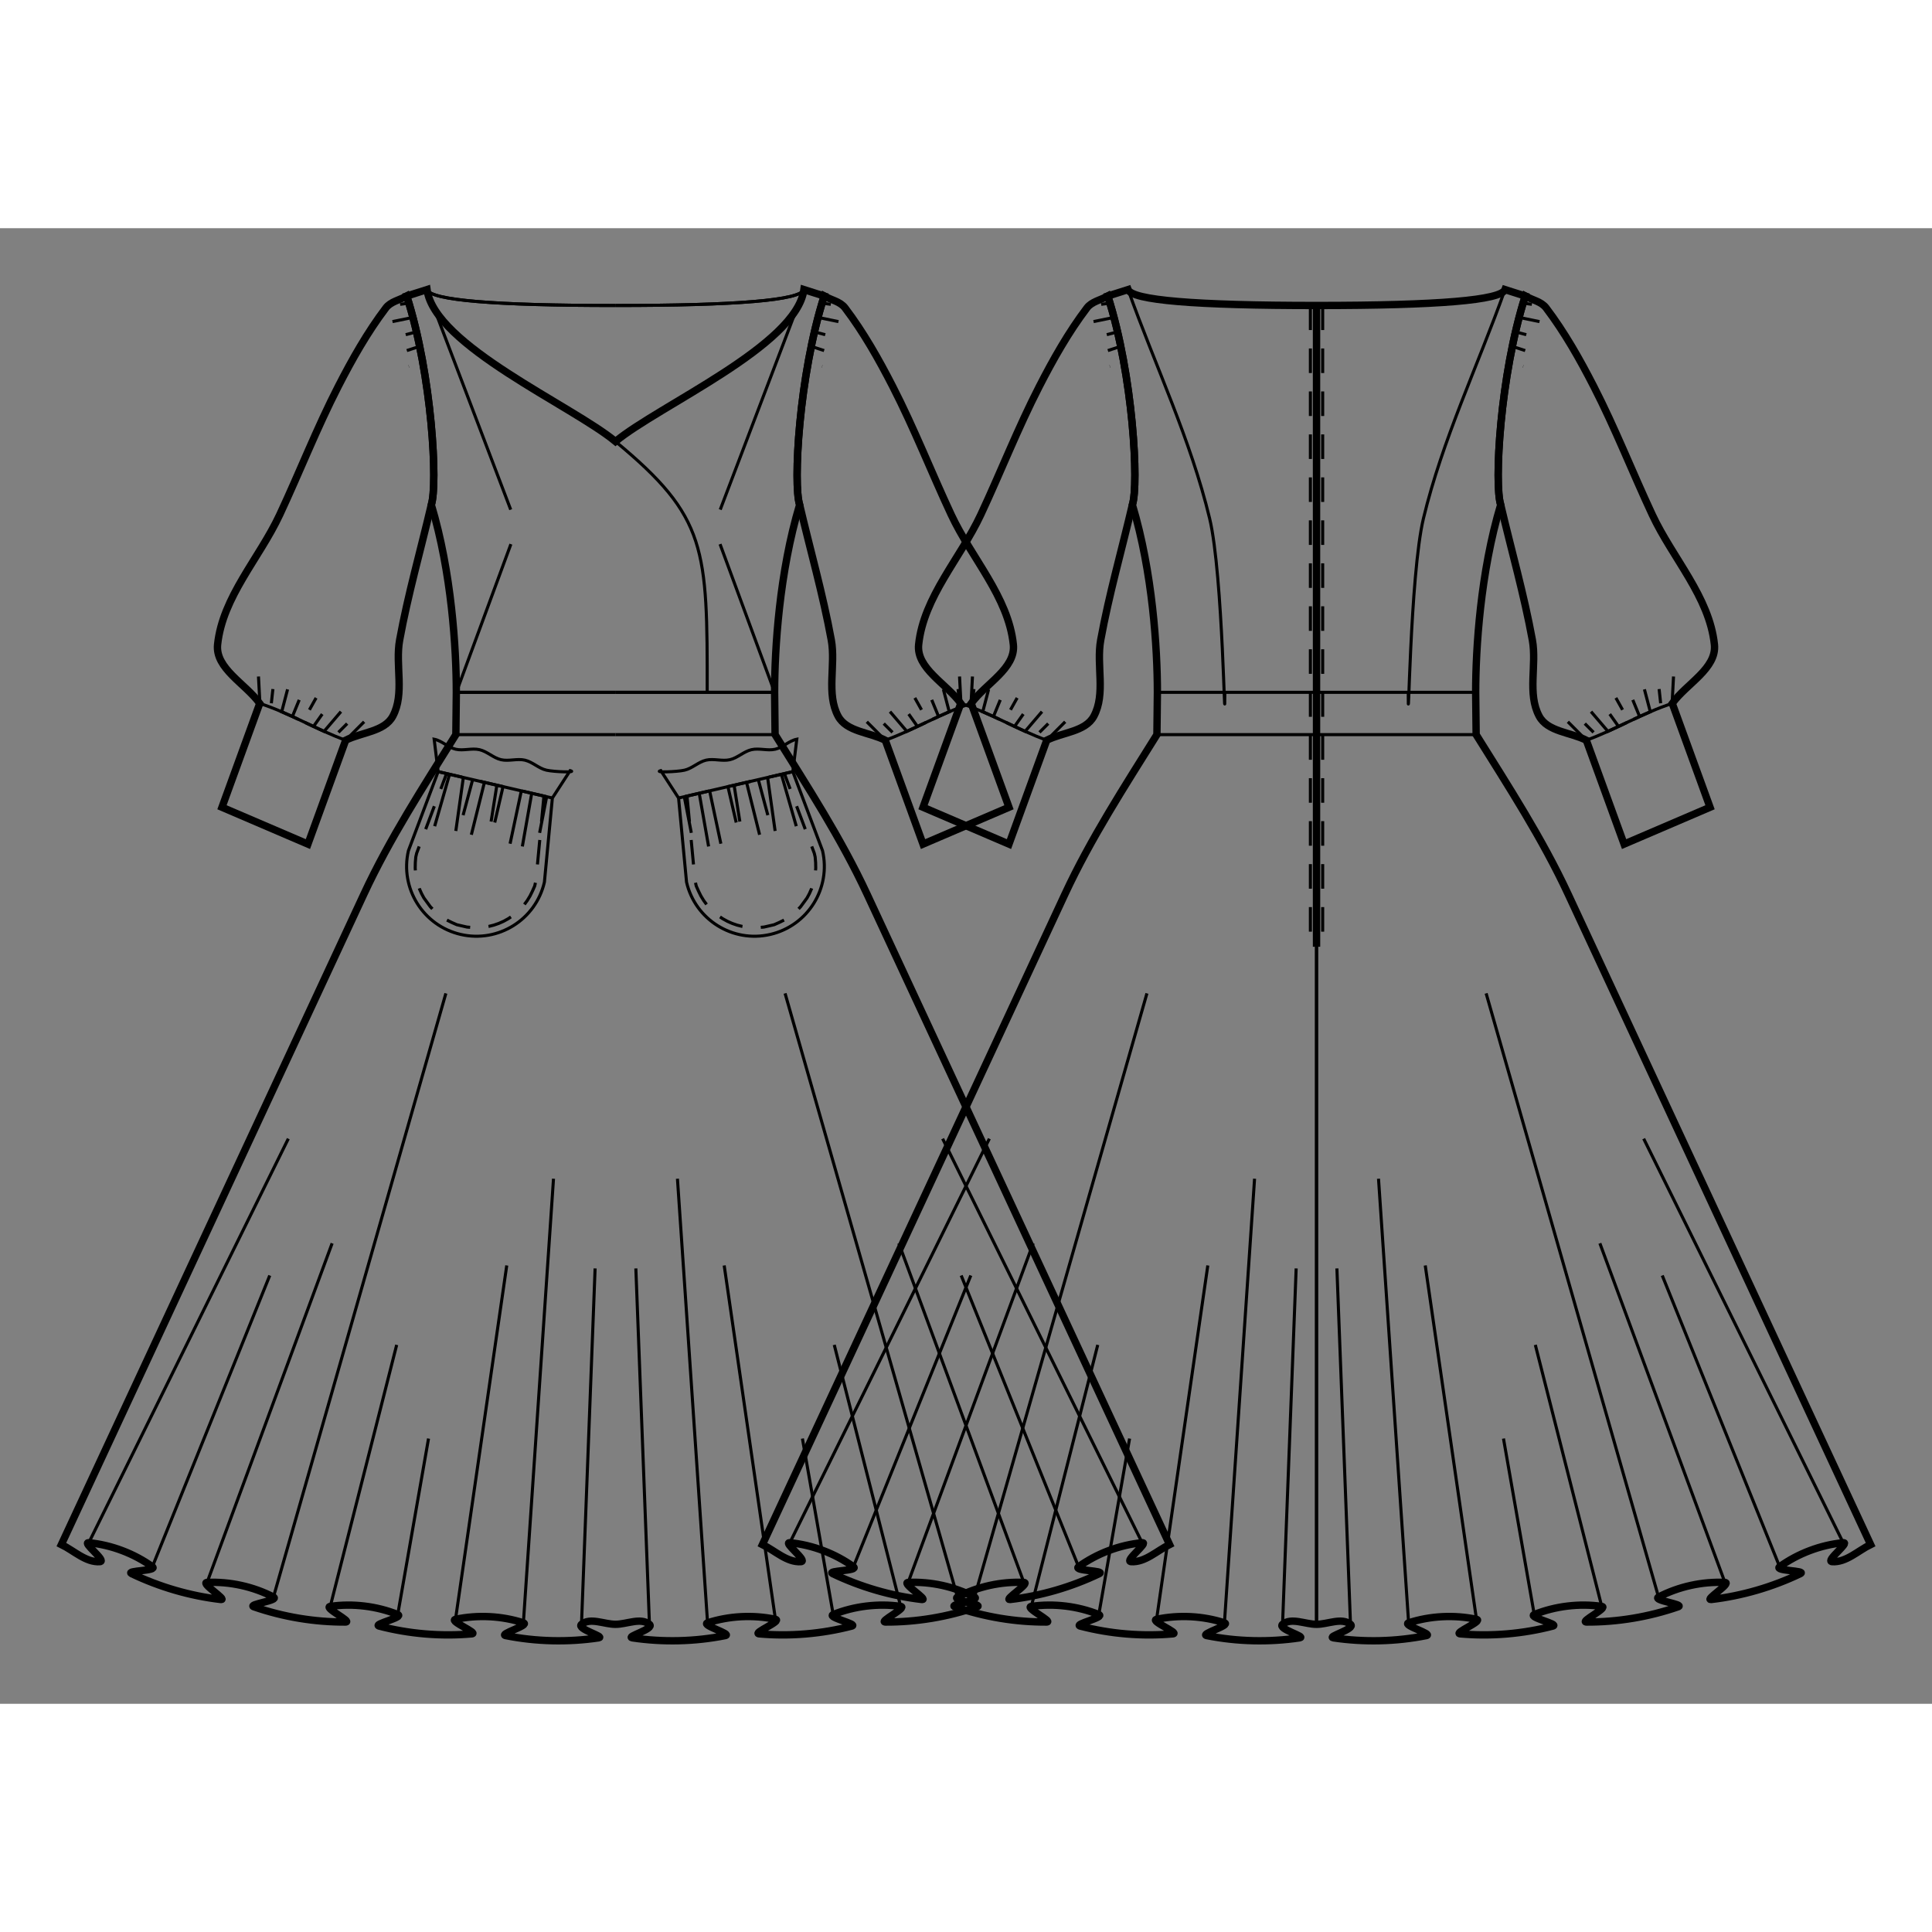 <svg id="mySVG" width="700" height="700" viewBox="-66.259, 15.95, 314.718, 240.371" version="1.1" xmlns="http://www.w3.org/2000/svg" xmlns:xlink="http://www.w3.org/1999/xlink" style="overflow: hidden; position: relative;"><rect x="-66.259" y="15.95" width="314.718" height="240.371" fill="#808080" stroke="none"/><defs><mask id="myMask" x="0" y="0" width="700" height="700" ><rect x="-1000" y="-1000" width="2000" height="2000" fill="white"/><path d="M 34 243.372 C 32.155 243.372 29.904 242.218 28.465 243.372 C 27.541 244.113 32.419 245.404 31.248 245.578 C 26.255 246.321 21.059 246.199 16.109 245.21 C 14.946 244.978 20.127 243.497 18.999 243.131 C 15.488 241.993 11.551 241.79 7.942 242.561 C 6.784 242.808 11.776 244.821 10.596 244.926 C 5.569 245.371 0.392 244.934 -4.492 243.661 C -5.64 243.362 -0.367 242.225 -1.468 241.781 C -4.891 240.403 -8.805 239.93 -12.458 240.453 C -13.632 240.621 -8.787 242.993 -9.973 242.999 C -15.02 243.025 -20.14 242.168 -24.909 240.516 C -26.032 240.127 -20.659 239.48 -21.713 238.931 C -24.986 237.226 -28.839 236.378 -32.525 236.55 C -33.713 236.605 -29.109 239.468 -30.29 239.331 C -35.299 238.748 -40.271 237.296 -44.819 235.118 C -45.891 234.605 -40.474 234.688 -41.437 233.992 C -44.429 231.833 -48.121 230.438 -51.794 230.084 C -52.98 229.97 -48.8 233.089 -49.989 233.168 C -52.271 233.319 -54.203 231.382 -56.259 230.38 L -6.986 124.435 C -2.77 115.368 2.705 106.93 8 98.447 L 8.076 91.555 C 8.076 84.465 7.309 72.022 4 61 C 5.07 57.748 4.152 40.049 0 27 L 3.3 25.95 C 4.525 35.068 26.912 44.827 34 50.693 C 41.088 44.827 63.475 35.068 64.7 25.95 L 68 27 C 63.848 40.049 62.93 57.748 64 61 C 60.691 72.022 59.924 84.465 59.924 91.555 L 60 98.447 C 65.295 106.93 70.77 115.368 74.986 124.435 L 124.259 230.38 C 122.203 231.382 120.271 233.319 117.989 233.168 C 116.8 233.089 120.98 229.97 119.794 230.084 C 116.121 230.438 112.429 231.833 109.437 233.992 C 108.474 234.688 113.891 234.605 112.819 235.118 C 108.271 237.296 103.299 238.748 98.29 239.331 C 97.109 239.468 101.713 236.605 100.525 236.55 C 96.839 236.378 92.986 237.226 89.713 238.931 C 88.659 239.48 94.032 240.127 92.909 240.516 C 88.14 242.168 83.02 243.025 77.973 242.999 C 76.787 242.993 81.632 240.621 80.458 240.453 C 76.805 239.93 72.891 240.403 69.468 241.781 C 68.367 242.225 73.64 243.362 72.492 243.661 C 67.608 244.934 62.431 245.371 57.404 244.926 C 56.224 244.821 61.216 242.808 60.058 242.561 C 56.449 241.79 52.512 241.993 49.001 243.131 C 47.873 243.497 53.054 244.978 51.891 245.21 C 46.941 246.199 41.745 246.321 36.752 245.578 C 35.581 245.404 40.459 244.113 39.535 243.372 C 38.096 242.218 35.845 243.372 34 243.372" stroke="black" stroke-width="1.2" fill-opacity="1" fill="black" transform=""/><path d="M 148.201 28.541 Q 177.957 28.541 178.901 25.95 L 182.201 27 C 178.049 40.049 177.13 57.748 178.201 61 C 174.892 72.022 174.125 84.465 174.125 91.555 L 174.201 98.447 C 179.495 106.93 184.97 115.368 189.187 124.435 L 238.459 230.38 C 236.403 231.382 234.472 233.319 232.19 233.168 C 231.001 233.089 235.181 229.97 233.995 230.084 C 230.322 230.438 226.63 231.833 223.638 233.992 C 222.674 234.688 228.091 234.605 227.02 235.118 C 222.472 237.296 217.5 238.748 212.491 239.331 C 211.31 239.468 215.913 236.605 214.726 236.55 C 211.039 236.378 207.187 237.226 203.914 238.931 C 202.859 239.48 208.233 240.127 207.109 240.516 C 202.341 242.168 197.221 243.025 192.174 242.999 C 190.988 242.993 195.833 240.621 194.659 240.453 C 191.006 239.93 187.091 240.403 183.668 241.781 C 182.567 242.225 187.841 243.362 186.692 243.661 C 181.809 244.934 176.632 245.371 171.605 244.926 C 170.424 244.821 175.417 242.808 174.258 242.561 C 170.649 241.79 166.712 241.993 163.202 243.131 C 162.073 243.497 167.255 244.978 166.092 245.21 C 161.142 246.199 155.946 246.321 150.953 245.578 C 149.782 245.404 154.66 244.113 153.736 243.372 C 152.296 242.218 150.046 243.372 148.201 243.372 C 146.355 243.372 144.105 242.218 142.665 243.372 C 141.741 244.113 146.619 245.404 145.448 245.578 C 140.456 246.321 135.26 246.199 130.31 245.21 C 129.146 244.978 134.328 243.497 133.199 243.131 C 129.689 241.993 125.752 241.79 122.143 242.561 C 120.984 242.808 125.977 244.821 124.797 244.926 C 119.769 245.371 114.593 244.934 109.709 243.661 C 108.56 243.362 113.834 242.225 112.733 241.781 C 109.31 240.403 105.395 239.93 101.742 240.453 C 100.568 240.621 105.413 242.993 104.227 242.999 C 99.181 243.025 94.061 242.168 89.292 240.516 C 88.169 240.127 93.542 239.48 92.487 238.931 C 89.214 237.226 85.362 236.378 81.676 236.55 C 80.488 236.605 85.091 239.468 83.91 239.331 C 78.902 238.748 73.929 237.296 69.382 235.118 C 68.31 234.605 73.727 234.688 72.763 233.992 C 69.771 231.833 66.079 230.438 62.406 230.084 C 61.221 229.97 65.4 233.089 64.212 233.168 C 61.93 233.319 59.998 231.382 57.942 230.38 L 107.214 124.435 C 111.431 115.368 116.906 106.93 122.201 98.447 L 122.277 91.555 C 122.277 84.465 121.51 72.022 118.201 61 C 119.271 57.748 118.353 40.049 114.201 27 L 117.501 25.95 Q 118.444 28.541 148.201 28.541" stroke="black" stroke-width="1.2" fill-opacity="1" fill="black" transform=""/><path d="M 148.201 28.541 L 148.201 133 L 148.201 28.541" stroke="black" stroke-width="1.2" fill-opacity="1" fill="black" transform=""/><path d="M 4 61 C 2.281 68.346 0.194 75.615 -1.158 83.037 C -1.902 87.124 -0.304 91.792 -2.274 95.449 C -3.636 97.978 -7.391 98.057 -9.95 99.361 L -16.1 116.278 L -30.1 110.278 L -23.95 93.361 C -26.238 90.162 -31.227 87.675 -30.813 83.764 C -29.992 76.001 -24.007 69.712 -20.701 62.64 C -17.455 55.697 -14.658 48.54 -11.158 41.721 C -8.881 37.285 -6.41 32.906 -3.398 28.933 C -2.611 27.894 -1.133 27.644 0 27 C 4.152 40.049 5.07 57.748 4 61" stroke="black" stroke-width="1.2" fill-opacity="1" fill="black" transform=""/><path d="M 118.201 61 C 116.482 68.346 114.394 75.615 113.043 83.037 C 112.299 87.124 113.896 91.792 111.926 95.449 C 110.565 97.978 106.809 98.057 104.251 99.361 L 98.1 116.278 L 84.1 110.278 L 90.251 93.361 C 87.963 90.162 82.974 87.675 83.387 83.764 C 84.209 76.001 90.193 69.712 93.499 62.64 C 96.746 55.697 99.543 48.54 103.043 41.721 C 105.32 37.285 107.791 32.906 110.803 28.933 C 111.59 27.894 113.068 27.644 114.201 27 C 118.353 40.049 119.271 57.748 118.201 61" stroke="black" stroke-width="1.2" fill-opacity="1" fill="black" transform=""/><path d="M 64 61 C 62.93 57.748 63.848 40.049 68 27 C 69.133 27.644 70.611 27.894 71.398 28.933 C 74.41 32.906 76.881 37.285 79.158 41.721 C 82.658 48.54 85.455 55.697 88.701 62.64 C 92.007 69.712 97.992 76.001 98.813 83.764 C 99.227 87.675 94.238 90.162 91.95 93.361 L 98.1 110.278 L 84.1 116.278 L 77.95 99.361 C 75.391 98.057 71.636 97.978 70.274 95.449 C 68.304 91.792 69.902 87.124 69.158 83.037 C 67.806 75.615 65.719 68.346 64 61" stroke="black" stroke-width="1.2" fill-opacity="1" fill="black" transform=""/><path d="M 178.201 61 C 177.13 57.748 178.049 40.049 182.201 27 C 183.333 27.644 184.811 27.894 185.598 28.933 C 188.61 32.906 191.082 37.285 193.359 41.721 C 196.859 48.54 199.655 55.697 202.902 62.64 C 206.208 69.712 212.193 76.001 213.014 83.764 C 213.428 87.675 208.438 90.162 206.15 93.361 L 212.301 110.278 L 198.301 116.278 L 192.15 99.361 C 189.592 98.057 185.837 97.978 184.475 95.449 C 182.505 91.792 184.103 87.124 183.359 83.037 C 182.007 75.615 179.919 68.346 178.201 61" stroke="black" stroke-width="1.2" fill-opacity="1" fill="black" transform=""/></mask></defs><rect x="-1000" y="-1000" width="2000" height="2000" fill="white" mask="url(#myMask)"></rect><path d="M 34 243.372 C 32.155 243.372 29.904 242.218 28.465 243.372 C 27.541 244.113 32.419 245.404 31.248 245.578 C 26.255 246.321 21.059 246.199 16.109 245.21 C 14.946 244.978 20.127 243.497 18.999 243.131 C 15.488 241.993 11.551 241.79 7.942 242.561 C 6.784 242.808 11.776 244.821 10.596 244.926 C 5.569 245.371 0.392 244.934 -4.492 243.661 C -5.64 243.362 -0.367 242.225 -1.468 241.781 C -4.891 240.403 -8.805 239.93 -12.458 240.453 C -13.632 240.621 -8.787 242.993 -9.973 242.999 C -15.02 243.025 -20.14 242.168 -24.909 240.516 C -26.032 240.127 -20.659 239.48 -21.713 238.931 C -24.986 237.226 -28.839 236.378 -32.525 236.55 C -33.713 236.605 -29.109 239.468 -30.29 239.331 C -35.299 238.748 -40.271 237.296 -44.819 235.118 C -45.891 234.605 -40.474 234.688 -41.437 233.992 C -44.429 231.833 -48.121 230.438 -51.794 230.084 C -52.98 229.97 -48.8 233.089 -49.989 233.168 C -52.271 233.319 -54.203 231.382 -56.259 230.38 L -6.986 124.435 C -2.77 115.368 2.705 106.93 8 98.447 L 8.076 91.555 C 8.076 84.465 7.309 72.022 4 61 C 5.07 57.748 4.152 40.049 0 27 L 3.3 25.95 C 4.525 35.068 26.912 44.827 34 50.693 C 41.088 44.827 63.475 35.068 64.7 25.95 L 68 27 C 63.848 40.049 62.93 57.748 64 61 C 60.691 72.022 59.924 84.465 59.924 91.555 L 60 98.447 C 65.295 106.93 70.77 115.368 74.986 124.435 L 124.259 230.38 C 122.203 231.382 120.271 233.319 117.989 233.168 C 116.8 233.089 120.98 229.97 119.794 230.084 C 116.121 230.438 112.429 231.833 109.437 233.992 C 108.474 234.688 113.891 234.605 112.819 235.118 C 108.271 237.296 103.299 238.748 98.29 239.331 C 97.109 239.468 101.713 236.605 100.525 236.55 C 96.839 236.378 92.986 237.226 89.713 238.931 C 88.659 239.48 94.032 240.127 92.909 240.516 C 88.14 242.168 83.02 243.025 77.973 242.999 C 76.787 242.993 81.632 240.621 80.458 240.453 C 76.805 239.93 72.891 240.403 69.468 241.781 C 68.367 242.225 73.64 243.362 72.492 243.661 C 67.608 244.934 62.431 245.371 57.404 244.926 C 56.224 244.821 61.216 242.808 60.058 242.561 C 56.449 241.79 52.512 241.993 49.001 243.131 C 47.873 243.497 53.054 244.978 51.891 245.21 C 46.941 246.199 41.745 246.321 36.752 245.578 C 35.581 245.404 40.459 244.113 39.535 243.372 C 38.096 242.218 35.845 243.372 34 243.372" stroke="black" stroke-width="1.2" fill-opacity="0" fill="white" transform=""/><path d="M 34 28.541 Q 4.243 28.541 3.3 25.95" stroke="#000" stroke-width="0.5" fill-opacity="0" fill="white" transform=""/><path d="M 8.076 91.555 L 34 91.554" stroke="#000" stroke-width="0.5" fill-opacity="0" fill="white" transform=""/><path d="M 8 98.447 L 34 98.446" stroke="#000" stroke-width="0.5" fill-opacity="0" fill="white" transform=""/><path d="M 8.076 91.555 L 34 91.554" stroke="#000" stroke-width="0.5" fill-opacity="0" fill="white" transform=""/><path d="M 28.465 243.372 L 30.681 185.402" stroke="#000" stroke-width="0.5" fill-opacity="0" fill="white" transform=""/><path d="M 18.999 243.131 L 23.905 170.789" stroke="#000" stroke-width="0.5" fill-opacity="0" fill="white" transform=""/><path d="M 7.942 242.561 L 16.29 184.916" stroke="#000" stroke-width="0.5" fill-opacity="0" fill="white" transform=""/><path d="M -1.468 241.781 L 3.546 213.114" stroke="#000" stroke-width="0.5" fill-opacity="0" fill="white" transform=""/><path d="M -12.458 240.453 L -1.639 197.852" stroke="#000" stroke-width="0.5" fill-opacity="0" fill="white" transform=""/><path d="M -21.713 238.931 L 6.373 140.594" stroke="#000" stroke-width="0.5" fill-opacity="0" fill="white" transform=""/><path d="M -32.525 236.55 L -12.156 181.308" stroke="#000" stroke-width="0.5" fill-opacity="0" fill="white" transform=""/><path d="M -41.437 233.992 L -22.317 186.55" stroke="#000" stroke-width="0.5" fill-opacity="0" fill="white" transform=""/><path d="M -51.794 230.084 L -19.294 164.267" stroke="#000" stroke-width="0.5" fill-opacity="0" fill="white" transform=""/><path d="M 5.111 104.475 L 4.463 99.192 C 5.731 99.439 6.718 100.534 7.976 100.824 C 9.234 101.115 10.59 100.607 11.848 100.897 C 13.106 101.188 14.103 102.239 15.361 102.529 C 16.619 102.82 17.975 102.312 19.233 102.602 C 20.491 102.893 21.488 103.944 22.746 104.234 C 24.004 104.525 27.865 104.641 26.618 104.307 L 23.721 108.772 L 22.424 122.474 C 21.012 128.592 14.907 132.406 8.789 130.994 C 2.671 129.582 -1.143 123.477 0.269 117.359 L 5.111 104.475" stroke="#000" stroke-width="0.5" fill-opacity="0" fill="white" transform=""/><path d="M 22.327 108.64 L 22.233 109.635 L 22.138 110.631 L 22.044 111.627 L 21.95 112.622 L 21.856 113.618 L 21.762 114.613 L 21.667 115.609 L 21.573 116.604 L 21.479 117.6 L 21.385 118.595 L 21.291 119.591 L 21.196 120.587 L 21.102 121.582 L 21.039 122.25 L 20.839 123.114 L 20.471 123.942 L 20.078 124.736 L 19.622 125.483 L 19.106 126.181 L 18.534 126.829 L 17.911 127.422 L 17.241 127.958 L 16.528 128.435 L 15.777 128.849 L 14.992 129.198 L 14.178 129.479 L 13.338 129.689 L 12.479 129.826 L 11.603 129.886 L 10.715 129.869 L 9.813 129.793 L 9.104 129.63 L 8.149 129.409 L 7.322 129.041 L 6.527 128.648 L 5.78 128.192 L 5.082 127.676 L 4.435 127.104 L 3.842 126.481 L 3.251 125.674 L 2.794 125.049 L 2.414 124.347 L 2.066 123.562 L 1.785 122.747 L 1.575 121.908 L 1.438 121.049 L 1.377 120.173 L 1.395 119.284 L 1.47 118.382 L 1.613 117.765 L 1.964 116.829 L 2.316 115.892 L 2.668 114.956 L 3.02 114.02 L 3.371 113.084 L 3.723 112.148 L 4.075 111.212 L 4.427 110.276 L 4.778 109.34 L 5.13 108.404 L 5.482 107.468 L 5.834 106.532 L 6.185 105.595 L 6.421 104.968" stroke-dasharray="4, 3" stroke="#000" stroke-width="0.5" fill-opacity="0" fill="white" transform=""/><path d="M 5.111 104.475 L 23.721 108.772" stroke-dasharray="4, 3" stroke="#000" stroke-width="0.5" fill-opacity="0" fill="white" transform=""/><path d="M 5.111 104.475 L 23.721 108.772 L 5.111 104.475 L 6.972 104.905 L 4.546 113.364 L 6.972 104.905 L 5.111 104.475 L 10.734 105.774 L 9.181 111.569 L 10.734 105.774 L 5.111 104.475 L 12.651 106.216 L 10.522 114.755 L 12.651 106.216 L 5.111 104.475 L 15.683 106.916 L 14.333 112.762 L 15.683 106.916 L 5.111 104.475 L 18.663 107.604 L 16.833 116.212 L 18.663 107.604 L 5.111 104.475 L 22.79 108.557 L 21.645 114.447 L 22.79 108.557 L 5.111 104.475 L 23.721 108.772 L 20.358 107.996 L 18.83 116.662 L 20.358 107.996 L 5.111 104.475 L 23.721 108.772 L 14.678 106.684 L 13.74 112.61 L 14.678 106.684 L 5.111 104.475 L 23.721 108.772 L 9.219 105.424 L 7.994 114.138 L 9.219 105.424" stroke="#000" stroke-width="0.5" fill-opacity="0" fill="white" transform=""/><path d="M 3.3 25.95 L 16.934 61.796" stroke="#000" stroke-width="0.5" fill-opacity="0" fill="white" transform=""/><path d="M 8.076 91.555 L 16.964 67.415" stroke="#000" stroke-width="0.5" fill-opacity="0" fill="white" transform=""/><path d="M 34 28.541 Q 63.757 28.541 64.7 25.95" stroke="#000" stroke-width="0.5" fill-opacity="0" fill="white" transform=""/><path d="M 34 28.541 Q 4.243 28.541 3.3 25.95" stroke="#000" stroke-width="0.5" fill-opacity="0" fill="white" transform=""/><path d="M 34 28.541 Q 63.757 28.541 64.7 25.95" stroke="#000" stroke-width="0.5" fill-opacity="0" fill="white" transform=""/><path d="M 59.924 91.555 L 34 91.554" stroke="#000" stroke-width="0.5" fill-opacity="0" fill="white" transform=""/><path d="M 60 98.447 L 34 98.446" stroke="#000" stroke-width="0.5" fill-opacity="0" fill="white" transform=""/><path d="M 59.924 91.555 L 34 91.554" stroke="#000" stroke-width="0.5" fill-opacity="0" fill="white" transform=""/><path d="M 39.535 243.372 L 37.319 185.402" stroke="#000" stroke-width="0.5" fill-opacity="0" fill="white" transform=""/><path d="M 49.001 243.131 L 44.095 170.789" stroke="#000" stroke-width="0.5" fill-opacity="0" fill="white" transform=""/><path d="M 60.058 242.561 L 51.71 184.916" stroke="#000" stroke-width="0.5" fill-opacity="0" fill="white" transform=""/><path d="M 69.468 241.781 L 64.454 213.114" stroke="#000" stroke-width="0.5" fill-opacity="0" fill="white" transform=""/><path d="M 80.458 240.453 L 69.639 197.852" stroke="#000" stroke-width="0.5" fill-opacity="0" fill="white" transform=""/><path d="M 89.713 238.931 L 61.627 140.594" stroke="#000" stroke-width="0.5" fill-opacity="0" fill="white" transform=""/><path d="M 100.525 236.55 L 80.156 181.308" stroke="#000" stroke-width="0.5" fill-opacity="0" fill="white" transform=""/><path d="M 109.437 233.992 L 90.317 186.55" stroke="#000" stroke-width="0.5" fill-opacity="0" fill="white" transform=""/><path d="M 119.794 230.084 L 87.294 164.267" stroke="#000" stroke-width="0.5" fill-opacity="0" fill="white" transform=""/><path d="M 62.889 104.475 L 63.537 99.192 C 62.269 99.439 61.282 100.534 60.024 100.824 C 58.766 101.115 57.41 100.607 56.152 100.897 C 54.894 101.188 53.897 102.239 52.639 102.529 C 51.381 102.82 50.025 102.312 48.767 102.602 C 47.509 102.893 46.512 103.944 45.254 104.234 C 43.996 104.525 40.135 104.641 41.382 104.307 L 44.279 108.772 L 45.576 122.474 C 46.988 128.592 53.093 132.406 59.211 130.994 C 65.329 129.582 69.143 123.477 67.731 117.359 L 62.889 104.475" stroke="#000" stroke-width="0.5" fill-opacity="0" fill="white" transform=""/><path d="M 45.673 108.64 L 45.767 109.635 L 45.862 110.631 L 45.956 111.627 L 46.05 112.622 L 46.144 113.618 L 46.238 114.613 L 46.333 115.609 L 46.427 116.604 L 46.521 117.6 L 46.615 118.595 L 46.709 119.591 L 46.804 120.587 L 46.898 121.582 L 46.961 122.25 L 47.161 123.114 L 47.529 123.942 L 47.922 124.736 L 48.378 125.483 L 48.894 126.181 L 49.466 126.829 L 50.089 127.422 L 50.759 127.958 L 51.472 128.435 L 52.223 128.849 L 53.008 129.198 L 53.822 129.479 L 54.662 129.689 L 55.521 129.826 L 56.397 129.886 L 57.285 129.869 L 58.187 129.793 L 58.896 129.63 L 59.851 129.409 L 60.678 129.041 L 61.473 128.648 L 62.22 128.192 L 62.918 127.676 L 63.565 127.104 L 64.158 126.481 L 64.749 125.674 L 65.206 125.049 L 65.586 124.347 L 65.934 123.562 L 66.215 122.747 L 66.425 121.908 L 66.562 121.049 L 66.623 120.173 L 66.605 119.284 L 66.53 118.382 L 66.387 117.765 L 66.036 116.829 L 65.684 115.892 L 65.332 114.956 L 64.98 114.02 L 64.629 113.084 L 64.277 112.148 L 63.925 111.212 L 63.573 110.276 L 63.222 109.34 L 62.87 108.404 L 62.518 107.468 L 62.166 106.532 L 61.815 105.595 L 61.579 104.968" stroke-dasharray="4, 3" stroke="#000" stroke-width="0.5" fill-opacity="0" fill="white" transform=""/><path d="M 62.889 104.475 L 44.279 108.772" stroke-dasharray="4, 3" stroke="#000" stroke-width="0.5" fill-opacity="0" fill="white" transform=""/><path d="M 62.889 104.475 L 44.279 108.772 L 62.889 104.475 L 61.028 104.905 L 63.454 113.364 L 61.028 104.905 L 62.889 104.475 L 57.266 105.774 L 58.819 111.569 L 57.266 105.774 L 62.889 104.475 L 55.349 106.216 L 57.478 114.755 L 55.349 106.216 L 62.889 104.475 L 52.317 106.916 L 53.667 112.762 L 52.317 106.916 L 62.889 104.475 L 49.337 107.604 L 51.167 116.212 L 49.337 107.604 L 62.889 104.475 L 45.21 108.557 L 46.355 114.447 L 45.21 108.557 L 62.889 104.475 L 44.279 108.772 L 47.642 107.996 L 49.17 116.662 L 47.642 107.996 L 62.889 104.475 L 44.279 108.772 L 53.322 106.684 L 54.26 112.61 L 53.322 106.684 L 62.889 104.475 L 44.279 108.772 L 58.781 105.424 L 60.006 114.138 L 58.781 105.424" stroke="#000" stroke-width="0.5" fill-opacity="0" fill="white" transform=""/><path d="M 64.7 25.95 L 51.066 61.796" stroke="#000" stroke-width="0.5" fill-opacity="0" fill="white" transform=""/><path d="M 59.924 91.555 L 51.036 67.415" stroke="#000" stroke-width="0.5" fill-opacity="0" fill="white" transform=""/><path d="M 148.201 28.541 Q 177.957 28.541 178.901 25.95 L 182.201 27 C 178.049 40.049 177.13 57.748 178.201 61 C 174.892 72.022 174.125 84.465 174.125 91.555 L 174.201 98.447 C 179.495 106.93 184.97 115.368 189.187 124.435 L 238.459 230.38 C 236.403 231.382 234.472 233.319 232.19 233.168 C 231.001 233.089 235.181 229.97 233.995 230.084 C 230.322 230.438 226.63 231.833 223.638 233.992 C 222.674 234.688 228.091 234.605 227.02 235.118 C 222.472 237.296 217.5 238.748 212.491 239.331 C 211.31 239.468 215.913 236.605 214.726 236.55 C 211.039 236.378 207.187 237.226 203.914 238.931 C 202.859 239.48 208.233 240.127 207.109 240.516 C 202.341 242.168 197.221 243.025 192.174 242.999 C 190.988 242.993 195.833 240.621 194.659 240.453 C 191.006 239.93 187.091 240.403 183.668 241.781 C 182.567 242.225 187.841 243.362 186.692 243.661 C 181.809 244.934 176.632 245.371 171.605 244.926 C 170.424 244.821 175.417 242.808 174.258 242.561 C 170.649 241.79 166.712 241.993 163.202 243.131 C 162.073 243.497 167.255 244.978 166.092 245.21 C 161.142 246.199 155.946 246.321 150.953 245.578 C 149.782 245.404 154.66 244.113 153.736 243.372 C 152.296 242.218 150.046 243.372 148.201 243.372 C 146.355 243.372 144.105 242.218 142.665 243.372 C 141.741 244.113 146.619 245.404 145.448 245.578 C 140.456 246.321 135.26 246.199 130.31 245.21 C 129.146 244.978 134.328 243.497 133.199 243.131 C 129.689 241.993 125.752 241.79 122.143 242.561 C 120.984 242.808 125.977 244.821 124.797 244.926 C 119.769 245.371 114.593 244.934 109.709 243.661 C 108.56 243.362 113.834 242.225 112.733 241.781 C 109.31 240.403 105.395 239.93 101.742 240.453 C 100.568 240.621 105.413 242.993 104.227 242.999 C 99.181 243.025 94.061 242.168 89.292 240.516 C 88.169 240.127 93.542 239.48 92.487 238.931 C 89.214 237.226 85.362 236.378 81.676 236.55 C 80.488 236.605 85.091 239.468 83.91 239.331 C 78.902 238.748 73.929 237.296 69.382 235.118 C 68.31 234.605 73.727 234.688 72.763 233.992 C 69.771 231.833 66.079 230.438 62.406 230.084 C 61.221 229.97 65.4 233.089 64.212 233.168 C 61.93 233.319 59.998 231.382 57.942 230.38 L 107.214 124.435 C 111.431 115.368 116.906 106.93 122.201 98.447 L 122.277 91.555 C 122.277 84.465 121.51 72.022 118.201 61 C 119.271 57.748 118.353 40.049 114.201 27 L 117.501 25.95 Q 118.444 28.541 148.201 28.541" stroke="black" stroke-width="1.2" fill-opacity="0" fill="white" transform=""/><path d="M 122.201 98.447 L 148.201 98.446" stroke="#000" stroke-width="0.5" fill-opacity="0" fill="white" transform=""/><path d="M 142.665 243.372 L 144.882 185.402" stroke="#000" stroke-width="0.5" fill-opacity="0" fill="white" transform=""/><path d="M 133.199 243.131 L 138.106 170.789" stroke="#000" stroke-width="0.5" fill-opacity="0" fill="white" transform=""/><path d="M 122.143 242.561 L 130.491 184.916" stroke="#000" stroke-width="0.5" fill-opacity="0" fill="white" transform=""/><path d="M 112.733 241.781 L 117.747 213.114" stroke="#000" stroke-width="0.5" fill-opacity="0" fill="white" transform=""/><path d="M 101.742 240.453 L 112.562 197.852" stroke="#000" stroke-width="0.5" fill-opacity="0" fill="white" transform=""/><path d="M 92.487 238.931 L 120.574 140.594" stroke="#000" stroke-width="0.5" fill-opacity="0" fill="white" transform=""/><path d="M 81.676 236.55 L 102.045 181.308" stroke="#000" stroke-width="0.5" fill-opacity="0" fill="white" transform=""/><path d="M 72.763 233.992 L 91.883 186.55" stroke="#000" stroke-width="0.5" fill-opacity="0" fill="white" transform=""/><path d="M 62.406 230.084 L 94.906 164.267" stroke="#000" stroke-width="0.5" fill-opacity="0" fill="white" transform=""/><path d="M 117.501 25.95 C 121.929 38.373 127.702 50.395 130.783 63.219 C 132.998 72.437 133.262 101.035 133.262 91.554" stroke="#000" stroke-width="0.5" fill-opacity="0" fill="white" transform=""/><path d="M 148.201 28.541 L 148.201 243.372" stroke="#000" stroke-width="0.5" fill-opacity="0" fill="white" transform=""/><path d="M 149.201 28.541 L 149.201 29.541 L 149.201 30.541 L 149.201 31.541 L 149.201 32.541 L 149.201 33.541 L 149.201 34.541 L 149.201 35.541 L 149.201 36.541 L 149.201 37.541 L 149.201 38.541 L 149.201 39.541 L 149.201 40.541 L 149.201 41.541 L 149.201 42.541 L 149.201 43.541 L 149.201 44.541 L 149.201 45.541 L 149.201 46.541 L 149.201 47.541 L 149.201 48.541 L 149.201 49.541 L 149.201 50.541 L 149.201 51.541 L 149.201 52.541 L 149.201 53.541 L 149.201 54.541 L 149.201 55.541 L 149.201 56.541 L 149.201 57.541 L 149.201 58.541 L 149.201 59.541 L 149.201 60.541 L 149.201 61.541 L 149.201 62.541 L 149.201 63.541 L 149.201 64.541 L 149.201 65.541 L 149.201 66.541 L 149.201 67.541 L 149.201 68.541 L 149.201 69.541 L 149.201 70.541 L 149.201 71.541 L 149.201 72.541 L 149.201 73.541 L 149.201 74.541 L 149.201 75.541 L 149.201 76.541 L 149.201 77.541 L 149.201 78.541 L 149.201 79.541 L 149.201 80.541 L 149.201 81.541 L 149.201 82.541 L 149.201 83.541 L 149.201 84.541 L 149.201 85.541 L 149.201 86.541 L 149.201 87.541 L 149.201 88.541 L 149.201 89.541 L 149.201 90.541 L 149.201 91.541 L 149.201 92.541 L 149.201 93.541 L 149.201 94.541 L 149.201 95.541 L 149.201 96.541 L 149.201 97.541 L 149.201 98.541 L 149.201 99.541 L 149.201 100.541 L 149.201 101.541 L 149.201 102.541 L 149.201 103.541 L 149.201 104.541 L 149.201 105.541 L 149.201 106.541 L 149.201 107.541 L 149.201 108.541 L 149.201 109.541 L 149.201 110.541 L 149.201 111.541 L 149.201 112.541 L 149.201 113.541 L 149.201 114.541 L 149.201 115.541 L 149.201 116.541 L 149.201 117.541 L 149.201 118.541 L 149.201 119.541 L 149.201 120.541 L 149.201 121.541 L 149.201 122.541 L 149.201 123.541 L 149.201 124.541 L 149.201 125.541 L 149.201 126.541 L 149.201 127.541 L 149.201 128.541 L 149.201 129.541 L 149.201 130.541 L 149.201 131.541 L 149.201 132.541 L 149.201 133" stroke-dasharray="4, 3" stroke="#000" stroke-width="0.5" fill-opacity="0" fill="white" transform=""/><path d="M 174.125 91.555 L 148.201 91.554" stroke="#000" stroke-width="0.5" fill-opacity="0" fill="white" transform=""/><path d="M 122.277 91.555 L 148.201 91.554" stroke="#000" stroke-width="0.5" fill-opacity="0" fill="white" transform=""/><path d="M 153.736 243.372 L 151.519 185.402" stroke="#000" stroke-width="0.5" fill-opacity="0" fill="white" transform=""/><path d="M 163.202 243.131 L 158.296 170.789" stroke="#000" stroke-width="0.5" fill-opacity="0" fill="white" transform=""/><path d="M 174.258 242.561 L 165.91 184.916" stroke="#000" stroke-width="0.5" fill-opacity="0" fill="white" transform=""/><path d="M 183.668 241.781 L 178.655 213.114" stroke="#000" stroke-width="0.5" fill-opacity="0" fill="white" transform=""/><path d="M 194.659 240.453 L 183.84 197.852" stroke="#000" stroke-width="0.5" fill-opacity="0" fill="white" transform=""/><path d="M 203.914 238.931 L 175.828 140.594" stroke="#000" stroke-width="0.5" fill-opacity="0" fill="white" transform=""/><path d="M 214.726 236.55 L 194.357 181.308" stroke="#000" stroke-width="0.5" fill-opacity="0" fill="white" transform=""/><path d="M 223.638 233.992 L 204.518 186.55" stroke="#000" stroke-width="0.5" fill-opacity="0" fill="white" transform=""/><path d="M 233.995 230.084 L 201.495 164.267" stroke="#000" stroke-width="0.5" fill-opacity="0" fill="white" transform=""/><path d="M 178.901 25.95 C 174.472 38.373 168.699 50.395 165.618 63.219 C 163.403 72.437 163.139 101.035 163.139 91.554" stroke="#000" stroke-width="0.5" fill-opacity="0" fill="white" transform=""/><path d="M 148.201 28.541 L 148.201 243.372" stroke="#000" stroke-width="0.5" fill-opacity="0" fill="white" transform=""/><path d="M 147.201 28.541 L 147.201 29.541 L 147.201 30.541 L 147.201 31.541 L 147.201 32.541 L 147.201 33.541 L 147.201 34.541 L 147.201 35.541 L 147.201 36.541 L 147.201 37.541 L 147.201 38.541 L 147.201 39.541 L 147.201 40.541 L 147.201 41.541 L 147.201 42.541 L 147.201 43.541 L 147.201 44.541 L 147.201 45.541 L 147.201 46.541 L 147.201 47.541 L 147.201 48.541 L 147.201 49.541 L 147.201 50.541 L 147.201 51.541 L 147.201 52.541 L 147.201 53.541 L 147.201 54.541 L 147.201 55.541 L 147.201 56.541 L 147.201 57.541 L 147.201 58.541 L 147.201 59.541 L 147.201 60.541 L 147.201 61.541 L 147.201 62.541 L 147.201 63.541 L 147.201 64.541 L 147.201 65.541 L 147.201 66.541 L 147.201 67.541 L 147.201 68.541 L 147.201 69.541 L 147.201 70.541 L 147.201 71.541 L 147.201 72.541 L 147.201 73.541 L 147.201 74.541 L 147.201 75.541 L 147.201 76.541 L 147.201 77.541 L 147.201 78.541 L 147.201 79.541 L 147.201 80.541 L 147.201 81.541 L 147.201 82.541 L 147.201 83.541 L 147.201 84.541 L 147.201 85.541 L 147.201 86.541 L 147.201 87.541 L 147.201 88.541 L 147.201 89.541 L 147.201 90.541 L 147.201 91.541 L 147.201 92.541 L 147.201 93.541 L 147.201 94.541 L 147.201 95.541 L 147.201 96.541 L 147.201 97.541 L 147.201 98.541 L 147.201 99.541 L 147.201 100.541 L 147.201 101.541 L 147.201 102.541 L 147.201 103.541 L 147.201 104.541 L 147.201 105.541 L 147.201 106.541 L 147.201 107.541 L 147.201 108.541 L 147.201 109.541 L 147.201 110.541 L 147.201 111.541 L 147.201 112.541 L 147.201 113.541 L 147.201 114.541 L 147.201 115.541 L 147.201 116.541 L 147.201 117.541 L 147.201 118.541 L 147.201 119.541 L 147.201 120.541 L 147.201 121.541 L 147.201 122.541 L 147.201 123.541 L 147.201 124.541 L 147.201 125.541 L 147.201 126.541 L 147.201 127.541 L 147.201 128.541 L 147.201 129.541 L 147.201 130.541 L 147.201 131.541 L 147.201 132.541 L 147.201 133" stroke-dasharray="4, 3" stroke="#000" stroke-width="0.5" fill-opacity="0" fill="white" transform=""/><path d="M 174.201 98.447 L 148.201 98.446" stroke="#000" stroke-width="0.5" fill-opacity="0" fill="white" transform=""/><path d="M 148.201 28.541 L 148.201 133 L 148.201 28.541" stroke="black" stroke-width="1.2" fill-opacity="0" fill="white" transform=""/><path d="M 34 50.693 C 48.908 63.03 48.966 68.048 48.941 91.554" stroke="#000" stroke-width="0.5" fill-opacity="0" fill="white" transform=""/><path d="M 4 61 C 2.281 68.346 0.194 75.615 -1.158 83.037 C -1.902 87.124 -0.304 91.792 -2.274 95.449 C -3.636 97.978 -7.391 98.057 -9.95 99.361 L -16.1 116.278 L -30.1 110.278 L -23.95 93.361 C -26.238 90.162 -31.227 87.675 -30.813 83.764 C -29.992 76.001 -24.007 69.712 -20.701 62.64 C -17.455 55.697 -14.658 48.54 -11.158 41.721 C -8.881 37.285 -6.41 32.906 -3.398 28.933 C -2.611 27.894 -1.133 27.644 0 27 C 4.152 40.049 5.07 57.748 4 61" stroke="black" stroke-width="1.2" fill-opacity="0" fill="white" transform=""/><path d="M -6.942 96.351 L -9.95 99.361 C -10.546 99.144 -11.137 98.912 -11.723 98.669 L -9.705 96.649 L -11.723 98.669 C -12.308 98.427 -12.889 98.173 -13.467 97.912 L -10.609 94.568 L -13.467 97.912 C -14.045 97.652 -14.619 97.385 -15.193 97.116 L -13.461 94.666 L -15.193 97.116 C -15.767 96.846 -16.339 96.573 -16.913 96.302 L -14.767 92.46 L -16.913 96.302 C -17.484 96.031 -18.056 95.762 -18.63 95.498 L -17.491 92.723 L -18.63 95.498 C -19.208 95.232 -19.788 94.972 -20.371 94.722 L -19.256 90.466 L -20.371 94.722 C -20.954 94.472 -21.54 94.232 -22.131 94.005 L -21.805 91.023 L -22.131 94.005 C -22.722 93.778 -23.318 93.565 -23.921 93.37 L -24.153 88.977" stroke-dasharray="4, 3" stroke="#000" stroke-width="0.5" fill-opacity="0" fill="white" transform=""/><path d="M -0.431 27.058 L 0 27 C 0.121 27.381 0.24 27.767 0.356 28.156 L -1.082 28.349 L 0.356 28.156 C 0.583 28.919 0.8 29.695 1.006 30.481 L -2.324 31.164 L 1.006 30.481 C 1.21 31.257 1.404 32.043 1.588 32.834 L -0.733 33.444 L 1.588 32.834 C 1.77 33.618 1.943 34.407 2.106 35.199 L -1.126 36.255 L 2.106 35.199 C 2.269 35.99 2.422 36.783 2.567 37.575 L 0.336 38.46" stroke-dasharray="4, 3" stroke="#000" stroke-width="0.5" fill-opacity="0" fill="white" transform=""/><path d="M -9.95 99.361 C -14.721 97.626 -19.118 94.919 -23.95 93.361" stroke="#000" stroke-width="0.5" fill-opacity="0" fill="white" transform=""/><path d="M 118.201 61 C 116.482 68.346 114.394 75.615 113.043 83.037 C 112.299 87.124 113.896 91.792 111.926 95.449 C 110.565 97.978 106.809 98.057 104.251 99.361 L 98.1 116.278 L 84.1 110.278 L 90.251 93.361 C 87.963 90.162 82.974 87.675 83.387 83.764 C 84.209 76.001 90.193 69.712 93.499 62.64 C 96.746 55.697 99.543 48.54 103.043 41.721 C 105.32 37.285 107.791 32.906 110.803 28.933 C 111.59 27.894 113.068 27.644 114.201 27 C 118.353 40.049 119.271 57.748 118.201 61" stroke="black" stroke-width="1.2" fill-opacity="0" fill="white" transform=""/><path d="M 107.259 96.351 L 104.251 99.361 C 103.654 99.144 103.064 98.912 102.477 98.669 L 104.496 96.649 L 102.477 98.669 C 101.892 98.427 101.311 98.173 100.733 97.912 L 103.592 94.568 L 100.733 97.912 C 100.156 97.652 99.581 97.385 99.008 97.116 L 100.739 94.666 L 99.008 97.116 C 98.434 96.846 97.861 96.573 97.288 96.302 L 99.434 92.46 L 97.288 96.302 C 96.716 96.031 96.144 95.762 95.57 95.498 L 96.71 92.723 L 95.57 95.498 C 94.992 95.232 94.413 94.972 93.829 94.722 L 94.944 90.466 L 93.829 94.722 C 93.247 94.472 92.661 94.232 92.07 94.005 L 92.395 91.023 L 92.07 94.005 C 91.479 93.778 90.882 93.565 90.279 93.37 L 90.048 88.977" stroke-dasharray="4, 3" stroke="#000" stroke-width="0.5" fill-opacity="0" fill="white" transform=""/><path d="M 113.769 27.058 L 114.201 27 C 114.322 27.381 114.441 27.767 114.556 28.156 L 113.118 28.349 L 114.556 28.156 C 114.784 28.919 115.001 29.695 115.207 30.481 L 111.876 31.164 L 115.207 30.481 C 115.411 31.257 115.605 32.043 115.789 32.834 L 113.467 33.444 L 115.789 32.834 C 115.971 33.618 116.143 34.407 116.306 35.199 L 113.074 36.255 L 116.306 35.199 C 116.469 35.99 116.623 36.783 116.767 37.575 L 114.536 38.46" stroke-dasharray="4, 3" stroke="#000" stroke-width="0.5" fill-opacity="0" fill="white" transform=""/><path d="M 104.251 99.361 C 99.479 97.626 95.083 94.919 90.251 93.361" stroke="#000" stroke-width="0.5" fill-opacity="0" fill="white" transform=""/><path d="M 64 61 C 62.93 57.748 63.848 40.049 68 27 C 69.133 27.644 70.611 27.894 71.398 28.933 C 74.41 32.906 76.881 37.285 79.158 41.721 C 82.658 48.54 85.455 55.697 88.701 62.64 C 92.007 69.712 97.992 76.001 98.813 83.764 C 99.227 87.675 94.238 90.162 91.95 93.361 L 98.1 110.278 L 84.1 116.278 L 77.95 99.361 C 75.391 98.057 71.636 97.978 70.274 95.449 C 68.304 91.792 69.902 87.124 69.158 83.037 C 67.806 75.615 65.719 68.346 64 61" stroke="black" stroke-width="1.2" fill-opacity="0" fill="white" transform=""/><path d="M 74.942 96.351 L 77.95 99.361 C 78.546 99.144 79.137 98.912 79.723 98.669 L 77.705 96.649 L 79.723 98.669 C 80.308 98.427 80.889 98.173 81.467 97.912 L 78.609 94.568 L 81.467 97.912 C 82.045 97.652 82.619 97.385 83.193 97.116 L 81.461 94.666 L 83.193 97.116 C 83.767 96.846 84.339 96.573 84.913 96.302 L 82.767 92.46 L 84.913 96.302 C 85.484 96.031 86.056 95.762 86.63 95.498 L 85.491 92.723 L 86.63 95.498 C 87.208 95.232 87.788 94.972 88.371 94.722 L 87.256 90.466 L 88.371 94.722 C 88.954 94.472 89.54 94.232 90.131 94.005 L 89.805 91.023 L 90.131 94.005 C 90.722 93.778 91.318 93.565 91.921 93.37 L 92.153 88.977" stroke-dasharray="4, 3" stroke="#000" stroke-width="0.5" fill-opacity="0" fill="white" transform=""/><path d="M 68.431 27.058 L 68 27 C 67.879 27.381 67.76 27.767 67.644 28.156 L 69.082 28.349 L 67.644 28.156 C 67.417 28.919 67.2 29.695 66.994 30.481 L 70.324 31.164 L 66.994 30.481 C 66.79 31.257 66.596 32.043 66.412 32.834 L 68.733 33.444 L 66.412 32.834 C 66.23 33.618 66.057 34.407 65.894 35.199 L 69.126 36.255 L 65.894 35.199 C 65.731 35.99 65.578 36.783 65.433 37.575 L 67.664 38.46" stroke-dasharray="4, 3" stroke="#000" stroke-width="0.5" fill-opacity="0" fill="white" transform=""/><path d="M 77.95 99.361 C 82.721 97.626 87.118 94.919 91.95 93.361" stroke="#000" stroke-width="0.5" fill-opacity="0" fill="white" transform=""/><path d="M 178.201 61 C 177.13 57.748 178.049 40.049 182.201 27 C 183.333 27.644 184.811 27.894 185.598 28.933 C 188.61 32.906 191.082 37.285 193.359 41.721 C 196.859 48.54 199.655 55.697 202.902 62.64 C 206.208 69.712 212.193 76.001 213.014 83.764 C 213.428 87.675 208.438 90.162 206.15 93.361 L 212.301 110.278 L 198.301 116.278 L 192.15 99.361 C 189.592 98.057 185.837 97.978 184.475 95.449 C 182.505 91.792 184.103 87.124 183.359 83.037 C 182.007 75.615 179.919 68.346 178.201 61" stroke="black" stroke-width="1.2" fill-opacity="0" fill="white" transform=""/><path d="M 189.142 96.351 L 192.15 99.361 C 192.747 99.144 193.337 98.912 193.924 98.669 L 191.905 96.649 L 193.924 98.669 C 194.509 98.427 195.09 98.173 195.668 97.912 L 192.809 94.568 L 195.668 97.912 C 196.245 97.652 196.82 97.385 197.393 97.116 L 195.662 94.666 L 197.393 97.116 C 197.967 96.846 198.54 96.573 199.113 96.302 L 196.967 92.46 L 199.113 96.302 C 199.685 96.031 200.257 95.762 200.831 95.498 L 199.691 92.723 L 200.831 95.498 C 201.409 95.232 201.989 94.972 202.572 94.722 L 201.457 90.466 L 202.572 94.722 C 203.154 94.472 203.74 94.232 204.331 94.005 L 204.006 91.023 L 204.331 94.005 C 204.922 93.778 205.519 93.565 206.122 93.37 L 206.354 88.977" stroke-dasharray="4, 3" stroke="#000" stroke-width="0.5" fill-opacity="0" fill="white" transform=""/><path d="M 182.632 27.058 L 182.201 27 C 182.079 27.381 181.961 27.767 181.845 28.156 L 183.283 28.349 L 181.845 28.156 C 181.617 28.919 181.401 29.695 181.194 30.481 L 184.525 31.164 L 181.194 30.481 C 180.99 31.257 180.797 32.043 180.613 32.834 L 182.934 33.444 L 180.613 32.834 C 180.43 33.618 180.258 34.407 180.095 35.199 L 183.327 36.255 L 180.095 35.199 C 179.932 35.99 179.778 36.783 179.634 37.575 L 181.865 38.46" stroke-dasharray="4, 3" stroke="#000" stroke-width="0.5" fill-opacity="0" fill="white" transform=""/><path d="M 192.15 99.361 C 196.922 97.626 201.318 94.919 206.15 93.361" stroke="#000" stroke-width="0.5" fill-opacity="0" fill="white" transform=""/></svg>